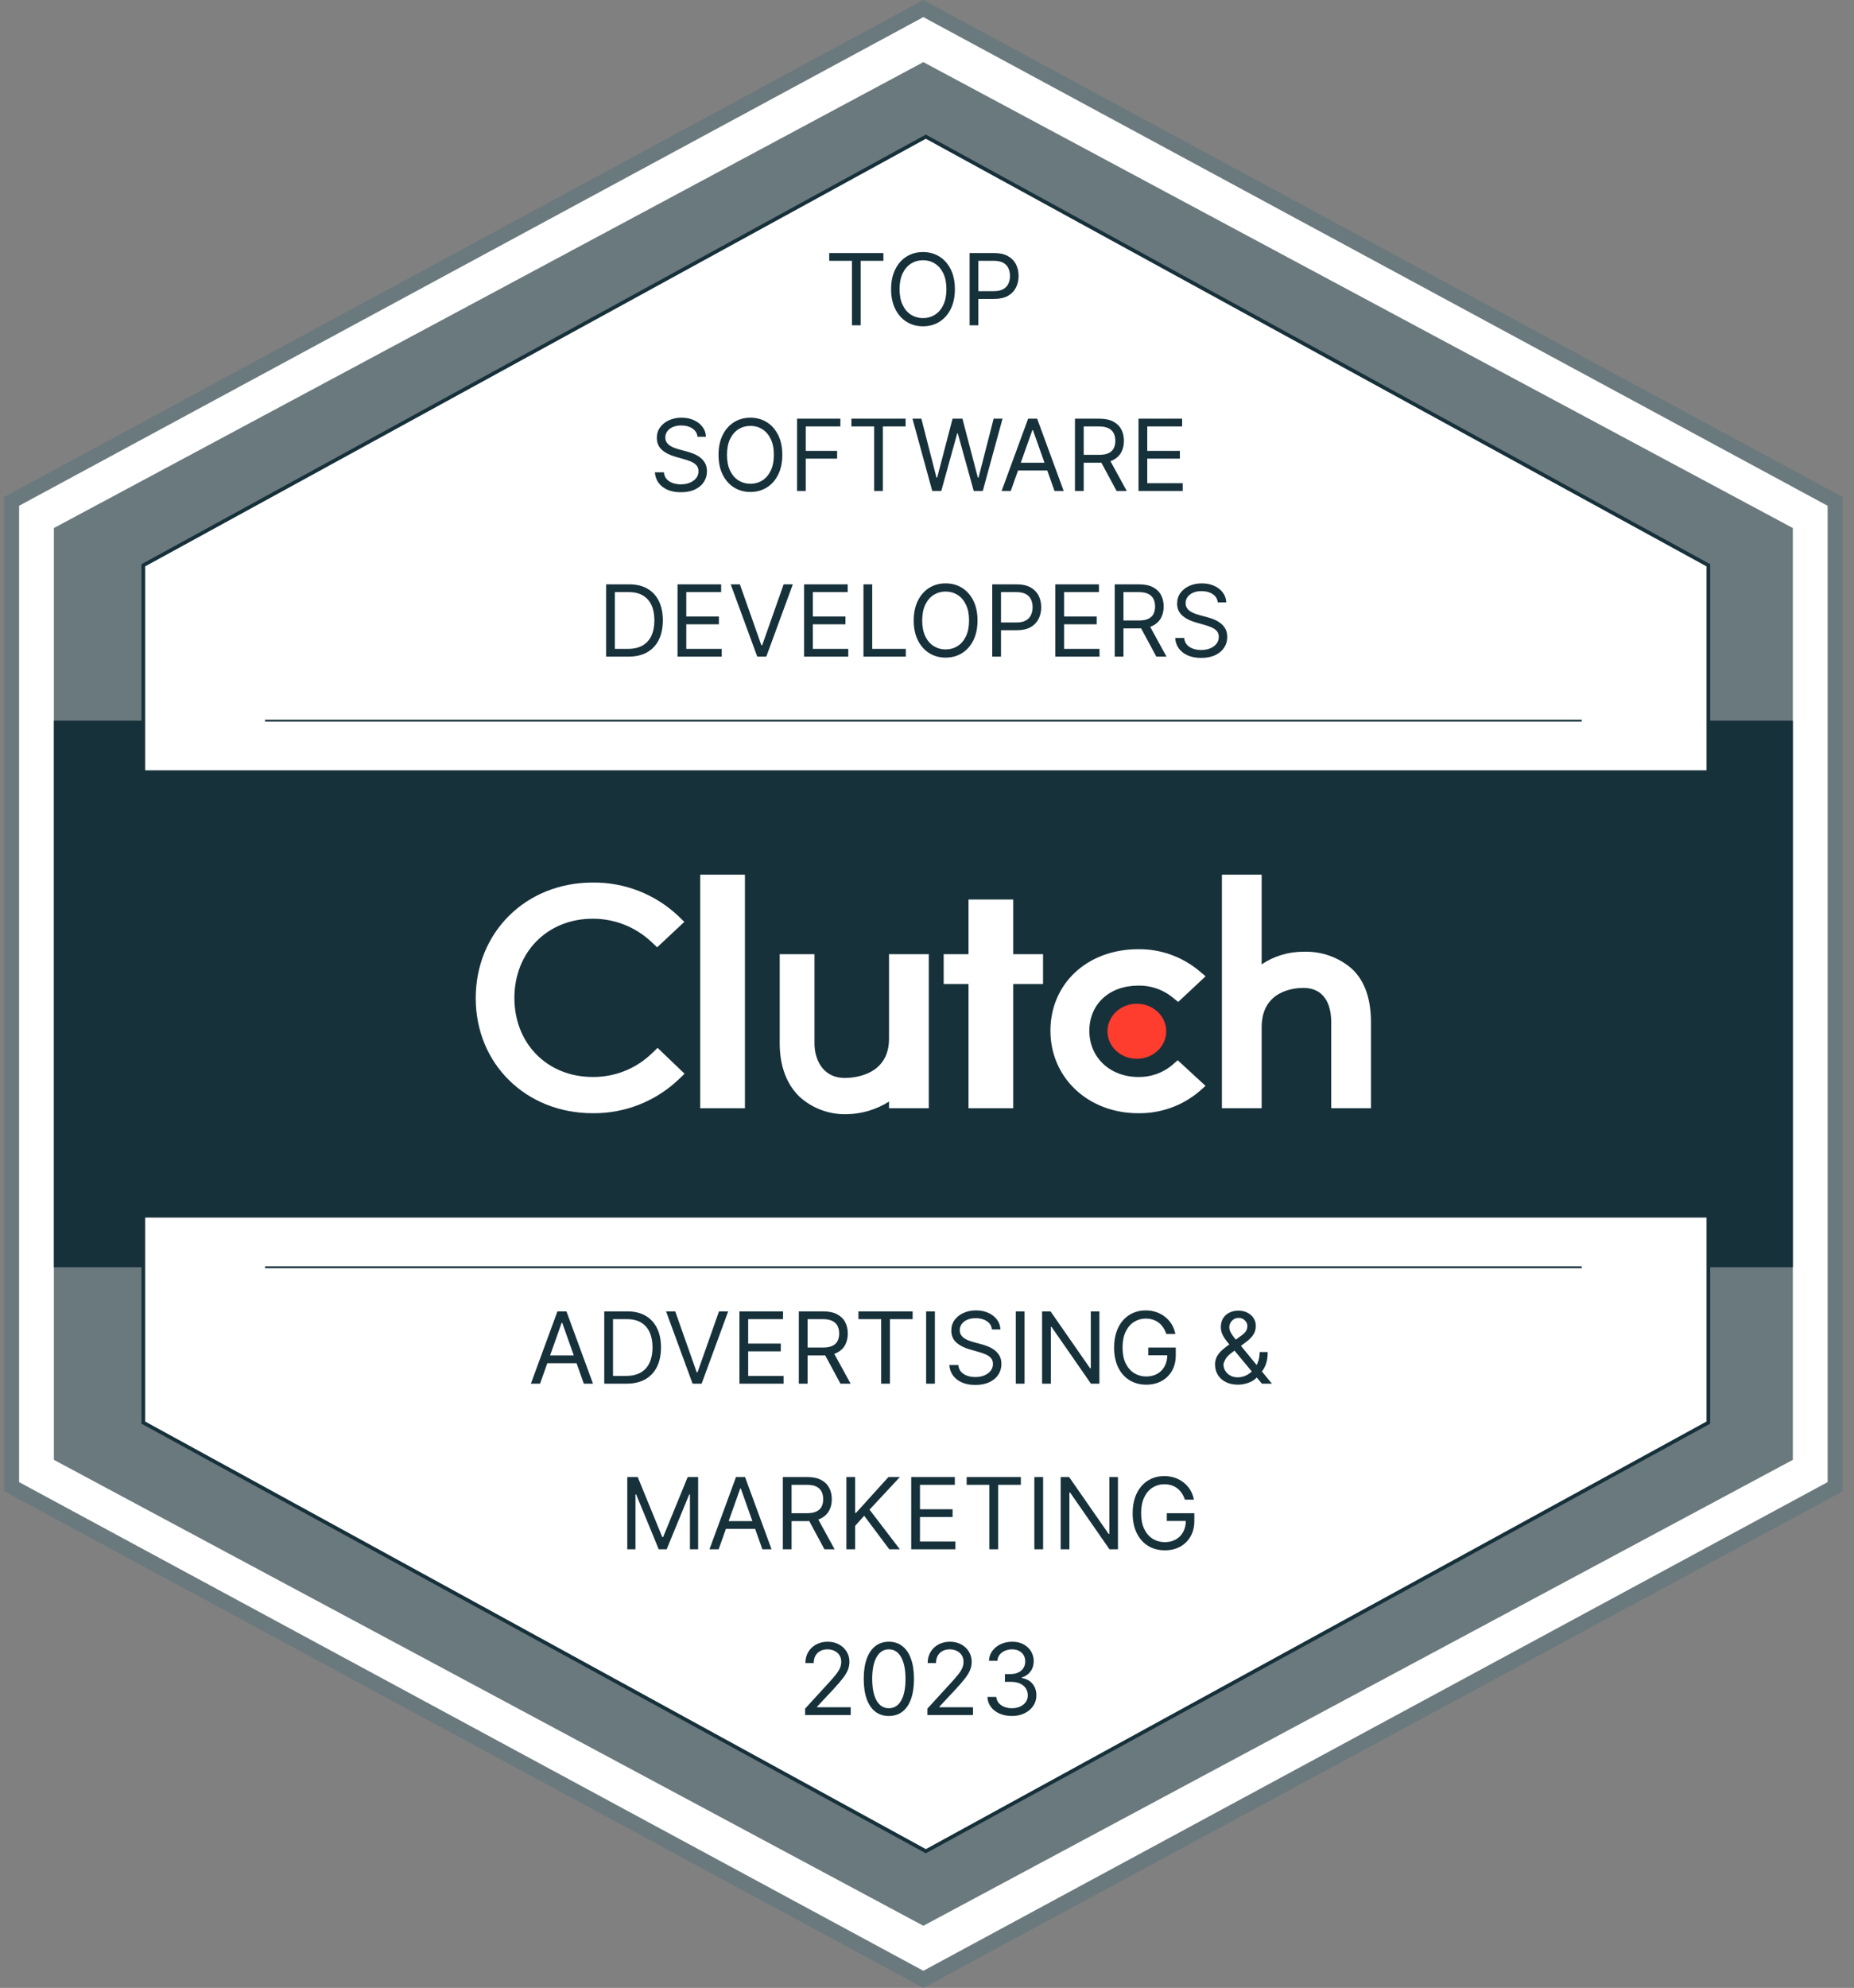 <svg width="139" height="149" viewBox="0 0 139 149" fill="none" xmlns="http://www.w3.org/2000/svg">
<rect x="0" y="0" width="139" height="149" fill="#808080" stroke="none"/>
<g clip-path="url(#clip0_6398_1847)">
<path d="M137.767 37.57V111.429L69.413 148.359L1.06 111.429V37.57L69.413 0.64L137.767 37.57Z" fill="white"/>
<path d="M69.227 149L68.966 148.858L0.314 111.768V37.25L0.608 37.094L69.227 0L69.488 0.142L138.139 37.25V111.787L69.227 149ZM1.432 111.091L69.227 147.718L137.022 111.091V37.91L69.227 1.282L1.432 37.91V111.091Z" fill="#6A797D"/>
<path d="M134.415 39.579V109.421L69.227 144.344L4.04 109.421V39.579L69.227 4.656L134.415 39.579Z" fill="#6A797D"/>
<path d="M134.415 54.013H4.04V94.987H134.415V54.013Z" fill="#17313B"/>
<path d="M128.082 42.371V106.629L69.413 138.756L10.745 106.629V42.371L69.413 10.244L128.082 42.371Z" fill="white" stroke="#17313B" stroke-width="0.276" stroke-miterlimit="10"/>
<path d="M132.552 57.737H5.902V91.262H132.552V57.737Z" fill="#17313B"/>
<path d="M19.871 94.987H118.584" stroke="#17313B" stroke-width="0.138" stroke-miterlimit="10"/>
<path d="M19.871 54.013H118.584" stroke="#17313B" stroke-width="0.138" stroke-miterlimit="10"/>
<path d="M55.85 65.56H52.498V83.068H55.85V65.56Z" fill="white"/>
<path d="M66.653 77.852C66.653 80.578 64.071 80.795 63.348 80.795C61.538 80.795 61.065 79.2 61.065 78.24V71.52H58.458V78.225C58.458 79.916 58.99 81.312 59.981 82.241C60.956 83.102 62.222 83.558 63.523 83.514C64.633 83.487 65.714 83.16 66.653 82.568V83.067H69.632V71.52H66.653V77.852Z" fill="white"/>
<path d="M75.965 67.422H72.612V71.52H70.75V73.755H72.612V83.067H75.965V73.755H78.2V71.52H75.965V67.422Z" fill="white"/>
<path d="M87.852 79.857C87.147 80.433 86.262 80.74 85.352 80.725C83.228 80.725 81.671 79.268 81.671 77.268C81.671 75.267 83.161 73.874 85.352 73.874C86.265 73.857 87.155 74.159 87.87 74.726L88.332 75.099L90.387 73.177L89.873 72.745C88.597 71.692 86.987 71.126 85.332 71.148C81.522 71.148 78.754 73.722 78.754 77.257C78.754 80.791 81.59 83.44 85.332 83.44C86.995 83.466 88.612 82.894 89.888 81.827L90.383 81.391L88.297 79.469L87.85 79.857H87.852Z" fill="white"/>
<path d="M101.347 72.607C100.354 71.748 99.074 71.294 97.76 71.337C96.632 71.323 95.527 71.653 94.59 72.283V65.56H91.61V83.068H94.59V76.996C94.59 74.27 96.985 74.049 97.708 74.049C99.518 74.049 99.805 75.647 99.805 76.608V83.068H102.785V76.623C102.785 74.932 102.353 73.538 101.347 72.607Z" fill="white"/>
<path d="M85.233 79.362C86.449 79.362 87.435 78.438 87.435 77.298C87.435 76.158 86.449 75.234 85.233 75.234C84.017 75.234 83.031 76.158 83.031 77.298C83.031 78.438 84.017 79.362 85.233 79.362Z" fill="#FF3D2E"/>
<path d="M48.821 79.003C47.637 80.123 46.063 80.741 44.432 80.723C41.036 80.723 38.566 78.227 38.566 74.8C38.566 71.373 41.036 68.862 44.432 68.862C46.053 68.854 47.618 69.465 48.806 70.569L49.268 71.005L51.306 69.098L50.859 68.662C49.124 67.022 46.819 66.122 44.432 66.151C39.43 66.151 35.667 69.876 35.667 74.815C35.667 79.754 39.445 83.439 44.432 83.439C46.827 83.467 49.14 82.559 50.877 80.911L51.324 80.479L49.301 78.542L48.821 79.004V79.003Z" fill="white"/>
<path d="M62.169 19.548V18.966H66.233V19.548H64.529V24.384H63.873V19.548H62.169ZM71.591 21.675C71.591 22.246 71.488 22.74 71.282 23.156C71.075 23.573 70.792 23.893 70.432 24.119C70.073 24.345 69.662 24.458 69.2 24.458C68.737 24.458 68.326 24.345 67.967 24.119C67.607 23.893 67.324 23.573 67.118 23.156C66.911 22.74 66.808 22.246 66.808 21.675C66.808 21.103 66.911 20.609 67.118 20.193C67.324 19.777 67.607 19.456 67.967 19.23C68.326 19.004 68.737 18.892 69.2 18.892C69.662 18.892 70.073 19.004 70.432 19.23C70.792 19.456 71.075 19.777 71.282 20.193C71.488 20.609 71.591 21.103 71.591 21.675ZM70.956 21.675C70.956 21.206 70.878 20.81 70.721 20.487C70.566 20.164 70.355 19.92 70.088 19.754C69.824 19.588 69.528 19.505 69.2 19.505C68.871 19.505 68.574 19.588 68.308 19.754C68.043 19.92 67.833 20.164 67.676 20.487C67.52 20.81 67.443 21.206 67.443 21.675C67.443 22.144 67.52 22.54 67.676 22.863C67.833 23.185 68.043 23.43 68.308 23.595C68.574 23.761 68.871 23.844 69.2 23.844C69.528 23.844 69.824 23.761 70.088 23.595C70.355 23.43 70.566 23.185 70.721 22.863C70.878 22.54 70.956 22.144 70.956 21.675ZM72.694 24.384V18.966H74.525C74.95 18.966 75.298 19.042 75.567 19.196C75.839 19.348 76.04 19.553 76.171 19.812C76.301 20.072 76.367 20.361 76.367 20.68C76.367 20.999 76.301 21.289 76.171 21.55C76.042 21.811 75.843 22.02 75.573 22.175C75.303 22.328 74.957 22.405 74.536 22.405H73.224V21.823H74.515C74.806 21.823 75.039 21.773 75.216 21.672C75.392 21.572 75.52 21.436 75.599 21.265C75.68 21.092 75.721 20.897 75.721 20.68C75.721 20.463 75.68 20.269 75.599 20.098C75.52 19.927 75.391 19.793 75.213 19.696C75.035 19.597 74.799 19.548 74.504 19.548H73.35V24.384H72.694Z" fill="#17313B"/>
<path d="M52.294 32.737C52.262 32.469 52.133 32.26 51.907 32.112C51.681 31.964 51.405 31.89 51.077 31.89C50.837 31.89 50.627 31.929 50.447 32.007C50.269 32.084 50.129 32.191 50.029 32.327C49.93 32.462 49.881 32.617 49.881 32.79C49.881 32.934 49.915 33.059 49.984 33.163C50.054 33.265 50.144 33.35 50.254 33.419C50.363 33.486 50.478 33.542 50.598 33.586C50.718 33.628 50.828 33.663 50.928 33.689L51.479 33.837C51.62 33.874 51.777 33.925 51.95 33.991C52.124 34.056 52.291 34.145 52.45 34.258C52.61 34.369 52.742 34.512 52.846 34.687C52.95 34.861 53.002 35.075 53.002 35.329C53.002 35.622 52.926 35.887 52.772 36.123C52.621 36.359 52.398 36.547 52.106 36.687C51.815 36.826 51.461 36.895 51.045 36.895C50.657 36.895 50.321 36.833 50.037 36.708C49.755 36.583 49.532 36.408 49.37 36.184C49.21 35.96 49.119 35.7 49.098 35.403H49.775C49.792 35.608 49.861 35.777 49.981 35.911C50.103 36.044 50.256 36.142 50.442 36.208C50.629 36.271 50.83 36.303 51.045 36.303C51.295 36.303 51.52 36.262 51.719 36.181C51.919 36.098 52.077 35.984 52.193 35.837C52.309 35.689 52.368 35.516 52.368 35.319C52.368 35.139 52.317 34.992 52.217 34.88C52.116 34.767 51.984 34.675 51.82 34.604C51.656 34.534 51.479 34.472 51.288 34.419L50.621 34.229C50.198 34.107 49.863 33.933 49.616 33.708C49.369 33.482 49.246 33.186 49.246 32.821C49.246 32.518 49.328 32.253 49.492 32.028C49.658 31.8 49.88 31.624 50.158 31.498C50.439 31.372 50.752 31.308 51.098 31.308C51.447 31.308 51.757 31.371 52.029 31.496C52.3 31.619 52.516 31.789 52.675 32.004C52.835 32.219 52.92 32.463 52.928 32.737H52.294ZM58.653 34.091C58.653 34.663 58.55 35.157 58.343 35.573C58.137 35.989 57.854 36.31 57.494 36.536C57.134 36.761 56.723 36.874 56.261 36.874C55.799 36.874 55.388 36.761 55.028 36.536C54.669 36.31 54.386 35.989 54.179 35.573C53.973 35.157 53.87 34.663 53.87 34.091C53.87 33.52 53.973 33.026 54.179 32.61C54.386 32.193 54.669 31.872 55.028 31.647C55.388 31.421 55.799 31.308 56.261 31.308C56.723 31.308 57.134 31.421 57.494 31.647C57.854 31.872 58.137 32.193 58.343 32.61C58.55 33.026 58.653 33.52 58.653 34.091ZM58.018 34.091C58.018 33.622 57.939 33.226 57.782 32.903C57.627 32.581 57.416 32.336 57.15 32.17C56.886 32.005 56.589 31.922 56.261 31.922C55.933 31.922 55.636 32.005 55.37 32.17C55.105 32.336 54.894 32.581 54.737 32.903C54.582 33.226 54.505 33.622 54.505 34.091C54.505 34.56 54.582 34.956 54.737 35.279C54.894 35.602 55.105 35.846 55.37 36.012C55.636 36.178 55.933 36.261 56.261 36.261C56.589 36.261 56.886 36.178 57.15 36.012C57.416 35.846 57.627 35.602 57.782 35.279C57.939 34.956 58.018 34.56 58.018 34.091ZM59.756 36.8V31.382H63.005V31.964H60.412V33.795H62.761V34.377H60.412V36.8H59.756ZM63.832 31.964V31.382H67.896V31.964H66.192V36.8H65.536V31.964H63.832ZM69.893 36.8L68.411 31.382H69.078L70.21 35.795H70.263L71.416 31.382H72.157L73.311 35.795H73.364L74.496 31.382H75.163L73.681 36.8H73.004L71.808 32.483H71.766L70.57 36.8H69.893ZM75.78 36.8H75.093L77.082 31.382H77.759L79.749 36.8H79.061L77.442 32.239H77.4L75.78 36.8ZM76.034 34.684H78.807V35.266H76.034V34.684ZM80.593 36.8V31.382H82.424C82.847 31.382 83.194 31.454 83.466 31.599C83.737 31.742 83.939 31.939 84.069 32.189C84.2 32.44 84.265 32.724 84.265 33.044C84.265 33.363 84.2 33.646 84.069 33.893C83.939 34.14 83.738 34.334 83.469 34.475C83.199 34.614 82.854 34.684 82.434 34.684H80.953V34.091H82.413C82.702 34.091 82.935 34.049 83.111 33.964C83.29 33.88 83.418 33.76 83.498 33.604C83.579 33.447 83.619 33.261 83.619 33.044C83.619 32.827 83.579 32.637 83.498 32.475C83.416 32.312 83.287 32.187 83.109 32.099C82.931 32.009 82.695 31.964 82.402 31.964H81.249V36.8H80.593ZM83.143 34.366L84.477 36.8H83.715L82.402 34.366H83.143ZM85.358 36.8V31.382H88.628V31.964H86.014V33.795H88.459V34.377H86.014V36.218H88.67V36.8H85.358Z" fill="#17313B"/>
<path d="M47.115 49.217H45.443V43.799H47.189C47.714 43.799 48.164 43.907 48.538 44.124C48.912 44.339 49.199 44.649 49.398 45.053C49.597 45.455 49.697 45.937 49.697 46.497C49.697 47.062 49.596 47.548 49.395 47.955C49.194 48.361 48.901 48.673 48.517 48.892C48.132 49.109 47.665 49.217 47.115 49.217ZM46.099 48.635H47.072C47.52 48.635 47.892 48.549 48.186 48.376C48.481 48.203 48.7 47.957 48.845 47.638C48.99 47.318 49.062 46.938 49.062 46.497C49.062 46.06 48.99 45.683 48.848 45.368C48.705 45.05 48.491 44.807 48.207 44.638C47.923 44.466 47.57 44.381 47.147 44.381H46.099V48.635ZM50.797 49.217V43.799H54.067V44.381H51.453V46.212H53.898V46.794H51.453V48.635H54.11V49.217H50.797ZM55.472 43.799L57.081 48.36H57.144L58.753 43.799H59.441L57.451 49.217H56.774L54.784 43.799H55.472ZM60.285 49.217V43.799H63.554V44.381H60.941V46.212H63.385V46.794H60.941V48.635H63.597V49.217H60.285ZM64.737 49.217V43.799H65.393V48.635H67.912V49.217H64.737ZM73.288 46.508C73.288 47.079 73.185 47.573 72.979 47.989C72.772 48.406 72.489 48.727 72.129 48.953C71.77 49.178 71.359 49.291 70.897 49.291C70.435 49.291 70.024 49.178 69.664 48.953C69.304 48.727 69.021 48.406 68.815 47.989C68.608 47.573 68.505 47.079 68.505 46.508C68.505 45.937 68.608 45.443 68.815 45.026C69.021 44.61 69.304 44.289 69.664 44.063C70.024 43.838 70.435 43.725 70.897 43.725C71.359 43.725 71.77 43.838 72.129 44.063C72.489 44.289 72.772 44.61 72.979 45.026C73.185 45.443 73.288 45.937 73.288 46.508ZM72.653 46.508C72.653 46.039 72.575 45.643 72.418 45.32C72.263 44.997 72.052 44.753 71.786 44.587C71.521 44.422 71.225 44.339 70.897 44.339C70.569 44.339 70.271 44.422 70.005 44.587C69.741 44.753 69.53 44.997 69.373 45.32C69.218 45.643 69.14 46.039 69.14 46.508C69.14 46.977 69.218 47.373 69.373 47.696C69.53 48.019 69.741 48.263 70.005 48.429C70.271 48.594 70.569 48.677 70.897 48.677C71.225 48.677 71.521 48.594 71.786 48.429C72.052 48.263 72.263 48.019 72.418 47.696C72.575 47.373 72.653 46.977 72.653 46.508ZM74.391 49.217V43.799H76.222C76.647 43.799 76.995 43.876 77.265 44.029C77.536 44.181 77.737 44.386 77.868 44.645C77.998 44.905 78.064 45.194 78.064 45.513C78.064 45.832 77.998 46.123 77.868 46.384C77.739 46.645 77.54 46.853 77.27 47.008C77 47.161 76.654 47.238 76.233 47.238H74.921V46.656H76.212C76.503 46.656 76.736 46.606 76.913 46.505C77.089 46.405 77.217 46.269 77.296 46.098C77.377 45.925 77.418 45.73 77.418 45.513C77.418 45.296 77.377 45.102 77.296 44.931C77.217 44.76 77.088 44.626 76.91 44.529C76.732 44.43 76.496 44.381 76.201 44.381H75.048V49.217H74.391ZM79.121 49.217V43.799H82.391V44.381H79.777V46.212H82.221V46.794H79.777V48.635H82.433V49.217H79.121ZM83.573 49.217V43.799H85.404C85.827 43.799 86.175 43.871 86.446 44.016C86.718 44.159 86.919 44.355 87.049 44.606C87.18 44.856 87.245 45.141 87.245 45.46C87.245 45.779 87.18 46.063 87.049 46.309C86.919 46.556 86.719 46.751 86.449 46.892C86.179 47.031 85.834 47.101 85.414 47.101H83.933V46.508H85.393C85.683 46.508 85.915 46.466 86.092 46.381C86.27 46.296 86.399 46.176 86.478 46.021C86.559 45.864 86.6 45.677 86.6 45.46C86.6 45.243 86.559 45.054 86.478 44.892C86.397 44.729 86.267 44.604 86.089 44.516C85.911 44.426 85.675 44.381 85.383 44.381H84.229V49.217H83.573ZM86.123 46.783L87.457 49.217H86.695L85.383 46.783H86.123ZM91.302 45.153C91.27 44.885 91.141 44.677 90.915 44.529C90.689 44.381 90.413 44.307 90.085 44.307C89.845 44.307 89.635 44.346 89.455 44.423C89.277 44.501 89.137 44.608 89.037 44.743C88.938 44.879 88.889 45.033 88.889 45.206C88.889 45.351 88.923 45.475 88.992 45.579C89.062 45.682 89.152 45.767 89.262 45.836C89.371 45.903 89.486 45.959 89.606 46.003C89.726 46.045 89.836 46.079 89.936 46.106L90.487 46.254C90.628 46.291 90.785 46.342 90.958 46.407C91.132 46.473 91.299 46.562 91.458 46.675C91.618 46.786 91.75 46.929 91.854 47.103C91.959 47.278 92.01 47.492 92.01 47.746C92.01 48.039 91.934 48.303 91.78 48.54C91.629 48.776 91.406 48.964 91.114 49.103C90.823 49.243 90.469 49.312 90.053 49.312C89.665 49.312 89.329 49.25 89.045 49.124C88.763 48.999 88.54 48.825 88.378 48.601C88.218 48.377 88.127 48.117 88.106 47.82H88.783C88.8 48.025 88.869 48.194 88.989 48.328C89.111 48.46 89.264 48.559 89.45 48.624C89.636 48.688 89.838 48.72 90.053 48.72C90.303 48.72 90.528 48.679 90.727 48.598C90.927 48.515 91.085 48.4 91.201 48.254C91.317 48.106 91.376 47.933 91.376 47.736C91.376 47.556 91.325 47.409 91.225 47.296C91.124 47.184 90.992 47.092 90.828 47.021C90.664 46.951 90.487 46.889 90.296 46.836L89.629 46.645C89.206 46.524 88.871 46.35 88.624 46.124C88.377 45.899 88.254 45.603 88.254 45.238C88.254 44.935 88.336 44.67 88.5 44.444C88.666 44.217 88.888 44.041 89.166 43.915C89.447 43.788 89.76 43.725 90.106 43.725C90.455 43.725 90.765 43.787 91.037 43.913C91.309 44.036 91.524 44.205 91.683 44.421C91.843 44.636 91.928 44.88 91.936 45.153H91.302Z" fill="#17313B"/>
<path d="M40.49 103.712H39.802L41.792 98.294H42.469L44.459 103.712H43.771L42.152 99.151H42.109L40.49 103.712ZM40.744 101.595H43.517V102.177H40.744V101.595ZM46.974 103.712H45.303V98.294H47.049C47.574 98.294 48.024 98.402 48.398 98.619C48.772 98.834 49.058 99.144 49.258 99.548C49.457 99.95 49.557 100.431 49.557 100.992C49.557 101.557 49.456 102.043 49.255 102.45C49.054 102.856 48.761 103.168 48.377 103.387C47.992 103.603 47.525 103.712 46.974 103.712ZM45.959 103.13H46.932C47.38 103.13 47.751 103.043 48.046 102.871C48.34 102.698 48.56 102.452 48.705 102.132C48.849 101.813 48.922 101.433 48.922 100.992C48.922 100.555 48.85 100.178 48.707 99.863C48.565 99.545 48.351 99.302 48.067 99.132C47.783 98.961 47.43 98.876 47.006 98.876H45.959V103.13ZM50.625 98.294L52.233 102.855H52.297L53.905 98.294H54.593L52.604 103.712H51.926L49.937 98.294H50.625ZM55.437 103.712V98.294H58.707V98.876H56.093V100.707H58.538V101.289H56.093V103.13H58.749V103.712H55.437ZM59.89 103.712V98.294H61.72C62.144 98.294 62.491 98.366 62.763 98.511C63.034 98.653 63.236 98.85 63.366 99.101C63.496 99.351 63.562 99.636 63.562 99.955C63.562 100.274 63.496 100.557 63.366 100.804C63.236 101.051 63.035 101.245 62.765 101.386C62.496 101.526 62.151 101.595 61.731 101.595H60.249V101.003H61.71C61.999 101.003 62.232 100.96 62.408 100.876C62.586 100.791 62.715 100.671 62.794 100.516C62.876 100.359 62.916 100.172 62.916 99.955C62.916 99.738 62.876 99.549 62.794 99.386C62.713 99.224 62.584 99.099 62.406 99.011C62.227 98.921 61.992 98.876 61.699 98.876H60.546V103.712H59.89ZM62.44 101.278L63.773 103.712H63.011L61.699 101.278H62.44ZM64.359 98.876V98.294H68.422V98.876H66.719V103.712H66.062V98.876H64.359ZM70.091 98.294V103.712H69.435V98.294H70.091ZM74.37 99.648C74.338 99.38 74.209 99.172 73.983 99.024C73.758 98.876 73.481 98.802 73.153 98.802C72.913 98.802 72.703 98.841 72.523 98.918C72.345 98.996 72.206 99.102 72.105 99.238C72.006 99.374 71.957 99.528 71.957 99.701C71.957 99.846 71.991 99.97 72.06 100.074C72.131 100.177 72.221 100.262 72.33 100.331C72.439 100.398 72.554 100.453 72.674 100.498C72.794 100.54 72.904 100.574 73.004 100.601L73.555 100.749C73.696 100.786 73.853 100.837 74.026 100.902C74.2 100.968 74.367 101.057 74.526 101.169C74.686 101.281 74.819 101.423 74.923 101.598C75.027 101.773 75.079 101.987 75.079 102.241C75.079 102.534 75.002 102.798 74.849 103.035C74.697 103.271 74.475 103.459 74.182 103.598C73.891 103.737 73.537 103.807 73.121 103.807C72.733 103.807 72.397 103.745 72.113 103.619C71.831 103.494 71.609 103.319 71.446 103.095C71.286 102.871 71.195 102.611 71.174 102.315H71.851C71.869 102.52 71.938 102.689 72.057 102.823C72.179 102.955 72.333 103.054 72.518 103.119C72.705 103.183 72.906 103.215 73.121 103.215C73.371 103.215 73.596 103.174 73.796 103.093C73.995 103.01 74.153 102.895 74.269 102.749C74.385 102.601 74.444 102.428 74.444 102.23C74.444 102.05 74.394 101.904 74.293 101.791C74.192 101.678 74.06 101.587 73.896 101.516C73.732 101.446 73.555 101.384 73.364 101.331L72.698 101.14C72.274 101.019 71.939 100.845 71.692 100.619C71.445 100.393 71.322 100.098 71.322 99.733C71.322 99.43 71.404 99.165 71.568 98.939C71.734 98.712 71.956 98.535 72.235 98.41C72.515 98.283 72.828 98.22 73.174 98.22C73.523 98.22 73.834 98.282 74.105 98.407C74.377 98.531 74.592 98.7 74.751 98.915C74.911 99.131 74.996 99.375 75.005 99.648H74.37ZM76.814 98.294V103.712H76.157V98.294H76.814ZM82.425 98.294V103.712H81.791L78.838 99.458H78.785V103.712H78.129V98.294H78.764L81.727 102.558H81.78V98.294H82.425ZM87.442 99.987C87.384 99.809 87.307 99.649 87.212 99.508C87.119 99.365 87.007 99.243 86.876 99.143C86.747 99.042 86.601 98.966 86.437 98.913C86.273 98.86 86.093 98.833 85.897 98.833C85.576 98.833 85.284 98.916 85.022 99.082C84.759 99.248 84.55 99.492 84.394 99.815C84.239 100.138 84.162 100.534 84.162 101.003C84.162 101.472 84.24 101.868 84.397 102.191C84.554 102.513 84.767 102.758 85.035 102.924C85.303 103.089 85.604 103.172 85.939 103.172C86.25 103.172 86.523 103.106 86.76 102.974C86.998 102.84 87.183 102.651 87.315 102.408C87.449 102.162 87.516 101.874 87.516 101.543L87.717 101.585H86.088V101.003H88.151V101.585C88.151 102.031 88.056 102.419 87.865 102.749C87.677 103.079 87.416 103.334 87.082 103.516C86.751 103.696 86.37 103.786 85.939 103.786C85.46 103.786 85.038 103.673 84.675 103.447C84.313 103.222 84.031 102.901 83.828 102.484C83.627 102.068 83.527 101.574 83.527 101.003C83.527 100.574 83.584 100.189 83.699 99.847C83.815 99.503 83.979 99.21 84.191 98.968C84.402 98.727 84.653 98.541 84.942 98.413C85.231 98.284 85.55 98.22 85.897 98.22C86.183 98.22 86.449 98.263 86.696 98.349C86.945 98.434 87.166 98.555 87.36 98.712C87.556 98.867 87.719 99.053 87.85 99.27C87.98 99.485 88.07 99.724 88.12 99.987H87.442ZM92.82 103.786C92.464 103.786 92.157 103.721 91.899 103.59C91.642 103.46 91.444 103.281 91.304 103.053C91.165 102.826 91.095 102.565 91.095 102.273C91.095 102.047 91.143 101.847 91.238 101.672C91.335 101.496 91.468 101.333 91.638 101.183C91.809 101.031 92.005 100.879 92.227 100.728L93.01 100.146C93.164 100.045 93.287 99.938 93.378 99.823C93.472 99.708 93.519 99.558 93.519 99.373C93.519 99.236 93.458 99.102 93.336 98.974C93.216 98.845 93.058 98.781 92.862 98.781C92.725 98.781 92.603 98.816 92.497 98.886C92.393 98.955 92.311 99.043 92.251 99.151C92.193 99.257 92.164 99.366 92.164 99.479C92.164 99.606 92.198 99.735 92.267 99.865C92.338 99.994 92.427 100.126 92.534 100.262C92.644 100.396 92.757 100.534 92.873 100.675L95.36 103.712H94.609L92.555 101.236C92.365 101.006 92.192 100.798 92.037 100.611C91.882 100.424 91.758 100.24 91.667 100.058C91.575 99.877 91.529 99.68 91.529 99.468C91.529 99.225 91.583 99.012 91.69 98.828C91.8 98.643 91.952 98.499 92.148 98.397C92.346 98.293 92.577 98.241 92.841 98.241C93.113 98.241 93.347 98.294 93.542 98.4C93.738 98.504 93.889 98.642 93.995 98.815C94.1 98.986 94.153 99.172 94.153 99.373C94.153 99.632 94.089 99.857 93.96 100.048C93.832 100.238 93.656 100.416 93.434 100.58L92.354 101.384C92.111 101.564 91.946 101.738 91.86 101.908C91.773 102.077 91.73 102.199 91.73 102.273C91.73 102.442 91.774 102.6 91.862 102.746C91.951 102.893 92.075 103.011 92.235 103.101C92.396 103.191 92.584 103.236 92.799 103.236C93.004 103.236 93.203 103.192 93.397 103.106C93.591 103.018 93.766 102.891 93.923 102.725C94.082 102.559 94.207 102.36 94.299 102.127C94.392 101.894 94.439 101.632 94.439 101.341H95.042C95.042 101.701 95.001 101.995 94.918 102.222C94.835 102.45 94.742 102.628 94.638 102.757C94.534 102.886 94.45 102.982 94.386 103.045C94.365 103.072 94.346 103.098 94.328 103.125C94.31 103.151 94.291 103.178 94.27 103.204C94.095 103.4 93.875 103.546 93.608 103.643C93.342 103.738 93.079 103.786 92.82 103.786Z" fill="#17313B"/>
<path d="M47.029 110.71H47.812L49.653 115.208H49.717L51.558 110.71H52.341V116.128H51.727V112.012H51.674L49.981 116.128H49.389L47.695 112.012H47.642V116.128H47.029V110.71ZM53.879 116.128H53.191L55.18 110.71H55.858L57.847 116.128H57.159L55.54 111.567H55.498L53.879 116.128ZM54.133 114.012H56.905V114.594H54.133V114.012ZM58.691 116.128V110.71H60.522C60.945 110.71 61.293 110.783 61.564 110.927C61.836 111.07 62.037 111.267 62.167 111.517C62.298 111.768 62.363 112.052 62.363 112.372C62.363 112.691 62.298 112.974 62.167 113.221C62.037 113.468 61.837 113.662 61.567 113.803C61.297 113.942 60.952 114.012 60.532 114.012H59.051V113.419H60.511C60.8 113.419 61.033 113.377 61.21 113.292C61.388 113.208 61.517 113.088 61.596 112.933C61.677 112.776 61.718 112.589 61.718 112.372C61.718 112.155 61.677 111.965 61.596 111.803C61.515 111.641 61.385 111.515 61.207 111.427C61.029 111.337 60.794 111.292 60.501 111.292H59.347V116.128H58.691ZM61.242 113.694L62.575 116.128H61.813L60.501 113.694H61.242ZM63.456 116.128V110.71H64.113V113.398H64.176L66.61 110.71H67.467L65.192 113.155L67.467 116.128H66.674L64.79 113.61L64.113 114.372V116.128H63.456ZM68.317 116.128V110.71H71.586V111.292H68.973V113.123H71.417V113.705H68.973V115.546H71.629V116.128H68.317ZM72.473 111.292V110.71H76.536V111.292H74.833V116.128H74.177V111.292H72.473ZM78.205 110.71V116.128H77.549V110.71H78.205ZM83.817 110.71V116.128H83.182L80.23 111.874H80.177V116.128H79.521V110.71H80.156L83.119 114.975H83.171V110.71H83.817ZM88.834 112.403C88.775 112.225 88.699 112.066 88.604 111.925C88.51 111.782 88.398 111.66 88.268 111.559C88.139 111.459 87.992 111.382 87.828 111.329C87.664 111.276 87.484 111.25 87.289 111.25C86.968 111.25 86.676 111.333 86.413 111.499C86.15 111.664 85.941 111.909 85.786 112.231C85.631 112.554 85.553 112.95 85.553 113.419C85.553 113.888 85.632 114.284 85.789 114.607C85.946 114.93 86.158 115.174 86.426 115.34C86.694 115.506 86.996 115.589 87.331 115.589C87.641 115.589 87.915 115.523 88.151 115.39C88.389 115.256 88.575 115.068 88.707 114.824C88.841 114.579 88.908 114.291 88.908 113.959L89.109 114.001H87.479V113.419H89.543V114.001C89.543 114.448 89.448 114.836 89.257 115.165C89.068 115.495 88.807 115.751 88.474 115.933C88.142 116.113 87.761 116.202 87.331 116.202C86.851 116.202 86.43 116.09 86.066 115.864C85.705 115.638 85.423 115.317 85.22 114.901C85.019 114.485 84.918 113.991 84.918 113.419C84.918 112.991 84.976 112.605 85.09 112.263C85.207 111.919 85.371 111.626 85.582 111.385C85.794 111.143 86.044 110.958 86.334 110.829C86.623 110.701 86.941 110.636 87.289 110.636C87.574 110.636 87.841 110.679 88.088 110.766C88.336 110.85 88.558 110.971 88.752 111.128C88.948 111.283 89.111 111.47 89.241 111.686C89.372 111.902 89.462 112.141 89.511 112.403H88.834Z" fill="#17313B"/>
<path d="M60.362 128.546V128.069L62.151 126.112C62.36 125.882 62.533 125.683 62.669 125.514C62.805 125.343 62.905 125.182 62.971 125.032C63.038 124.881 63.071 124.722 63.071 124.556C63.071 124.366 63.025 124.201 62.934 124.061C62.844 123.922 62.72 123.814 62.563 123.739C62.406 123.663 62.23 123.625 62.034 123.625C61.826 123.625 61.644 123.668 61.489 123.754C61.336 123.839 61.217 123.958 61.132 124.112C61.049 124.265 61.008 124.445 61.008 124.651H60.383C60.383 124.334 60.456 124.055 60.603 123.815C60.749 123.575 60.949 123.389 61.201 123.254C61.455 123.12 61.74 123.053 62.055 123.053C62.373 123.053 62.654 123.12 62.899 123.254C63.144 123.389 63.337 123.569 63.476 123.797C63.615 124.024 63.685 124.277 63.685 124.556C63.685 124.755 63.649 124.95 63.577 125.141C63.506 125.329 63.383 125.54 63.206 125.773C63.032 126.004 62.789 126.286 62.479 126.62L61.262 127.921V127.964H63.78V128.546H60.362ZM66.64 128.62C66.242 128.62 65.902 128.511 65.622 128.294C65.341 128.076 65.127 127.759 64.979 127.345C64.831 126.928 64.757 126.426 64.757 125.837C64.757 125.251 64.831 124.751 64.979 124.337C65.129 123.92 65.344 123.603 65.624 123.384C65.906 123.164 66.245 123.053 66.64 123.053C67.035 123.053 67.373 123.164 67.653 123.384C67.936 123.603 68.151 123.92 68.299 124.337C68.449 124.751 68.524 125.251 68.524 125.837C68.524 126.426 68.45 126.928 68.302 127.345C68.153 127.759 67.939 128.076 67.659 128.294C67.378 128.511 67.039 128.62 66.64 128.62ZM66.64 128.038C67.035 128.038 67.342 127.847 67.561 127.466C67.779 127.085 67.889 126.542 67.889 125.837C67.889 125.367 67.839 124.968 67.738 124.638C67.639 124.308 67.496 124.057 67.309 123.884C67.124 123.711 66.901 123.625 66.64 123.625C66.249 123.625 65.943 123.818 65.722 124.204C65.502 124.589 65.391 125.133 65.391 125.837C65.391 126.306 65.441 126.704 65.54 127.032C65.638 127.36 65.78 127.61 65.966 127.781C66.153 127.952 66.377 128.038 66.64 128.038ZM69.529 128.546V128.069L71.318 126.112C71.527 125.882 71.7 125.683 71.836 125.514C71.972 125.343 72.072 125.182 72.138 125.032C72.205 124.881 72.238 124.722 72.238 124.556C72.238 124.366 72.192 124.201 72.101 124.061C72.011 123.922 71.887 123.814 71.73 123.739C71.573 123.663 71.397 123.625 71.201 123.625C70.993 123.625 70.811 123.668 70.656 123.754C70.503 123.839 70.384 123.958 70.299 124.112C70.216 124.265 70.175 124.445 70.175 124.651H69.55C69.55 124.334 69.624 124.055 69.77 123.815C69.916 123.575 70.116 123.389 70.368 123.254C70.622 123.12 70.907 123.053 71.222 123.053C71.54 123.053 71.821 123.12 72.066 123.254C72.311 123.389 72.504 123.569 72.643 123.797C72.782 124.024 72.852 124.277 72.852 124.556C72.852 124.755 72.816 124.95 72.743 125.141C72.673 125.329 72.549 125.54 72.373 125.773C72.198 126.004 71.956 126.286 71.646 126.62L70.429 127.921V127.964H72.947V128.546H69.529ZM75.871 128.62C75.521 128.62 75.21 128.56 74.937 128.44C74.665 128.32 74.449 128.153 74.289 127.94C74.13 127.725 74.043 127.475 74.029 127.191H74.696C74.71 127.366 74.77 127.517 74.876 127.644C74.982 127.769 75.12 127.866 75.291 127.935C75.462 128.003 75.652 128.038 75.86 128.038C76.093 128.038 76.299 127.997 76.479 127.916C76.659 127.835 76.8 127.722 76.902 127.577C77.005 127.433 77.056 127.265 77.056 127.075C77.056 126.875 77.007 126.7 76.908 126.548C76.809 126.395 76.664 126.275 76.474 126.188C76.283 126.102 76.05 126.059 75.775 126.059H75.341V125.477H75.775C75.991 125.477 76.179 125.438 76.341 125.36C76.506 125.283 76.633 125.173 76.725 125.032C76.819 124.891 76.865 124.725 76.865 124.535C76.865 124.352 76.825 124.192 76.744 124.056C76.662 123.92 76.548 123.814 76.4 123.739C76.253 123.663 76.081 123.625 75.881 123.625C75.694 123.625 75.518 123.659 75.352 123.728C75.188 123.795 75.054 123.893 74.95 124.022C74.846 124.149 74.79 124.302 74.781 124.482H74.146C74.156 124.198 74.242 123.949 74.402 123.736C74.563 123.521 74.773 123.353 75.032 123.233C75.293 123.113 75.58 123.053 75.892 123.053C76.227 123.053 76.514 123.121 76.754 123.257C76.994 123.391 77.178 123.568 77.307 123.789C77.436 124.009 77.5 124.247 77.5 124.503C77.5 124.808 77.42 125.068 77.26 125.284C77.101 125.499 76.885 125.648 76.611 125.731V125.773C76.954 125.83 77.221 125.975 77.413 126.21C77.605 126.442 77.701 126.731 77.701 127.075C77.701 127.369 77.621 127.634 77.461 127.868C77.302 128.101 77.085 128.285 76.81 128.419C76.535 128.553 76.222 128.62 75.871 128.62Z" fill="#17313B"/>
</g>
<defs>
<clipPath id="clip0_6398_1847">
<rect width="137.825" height="149" fill="white" transform="translate(0.314)"/>
</clipPath>
</defs>
</svg>
